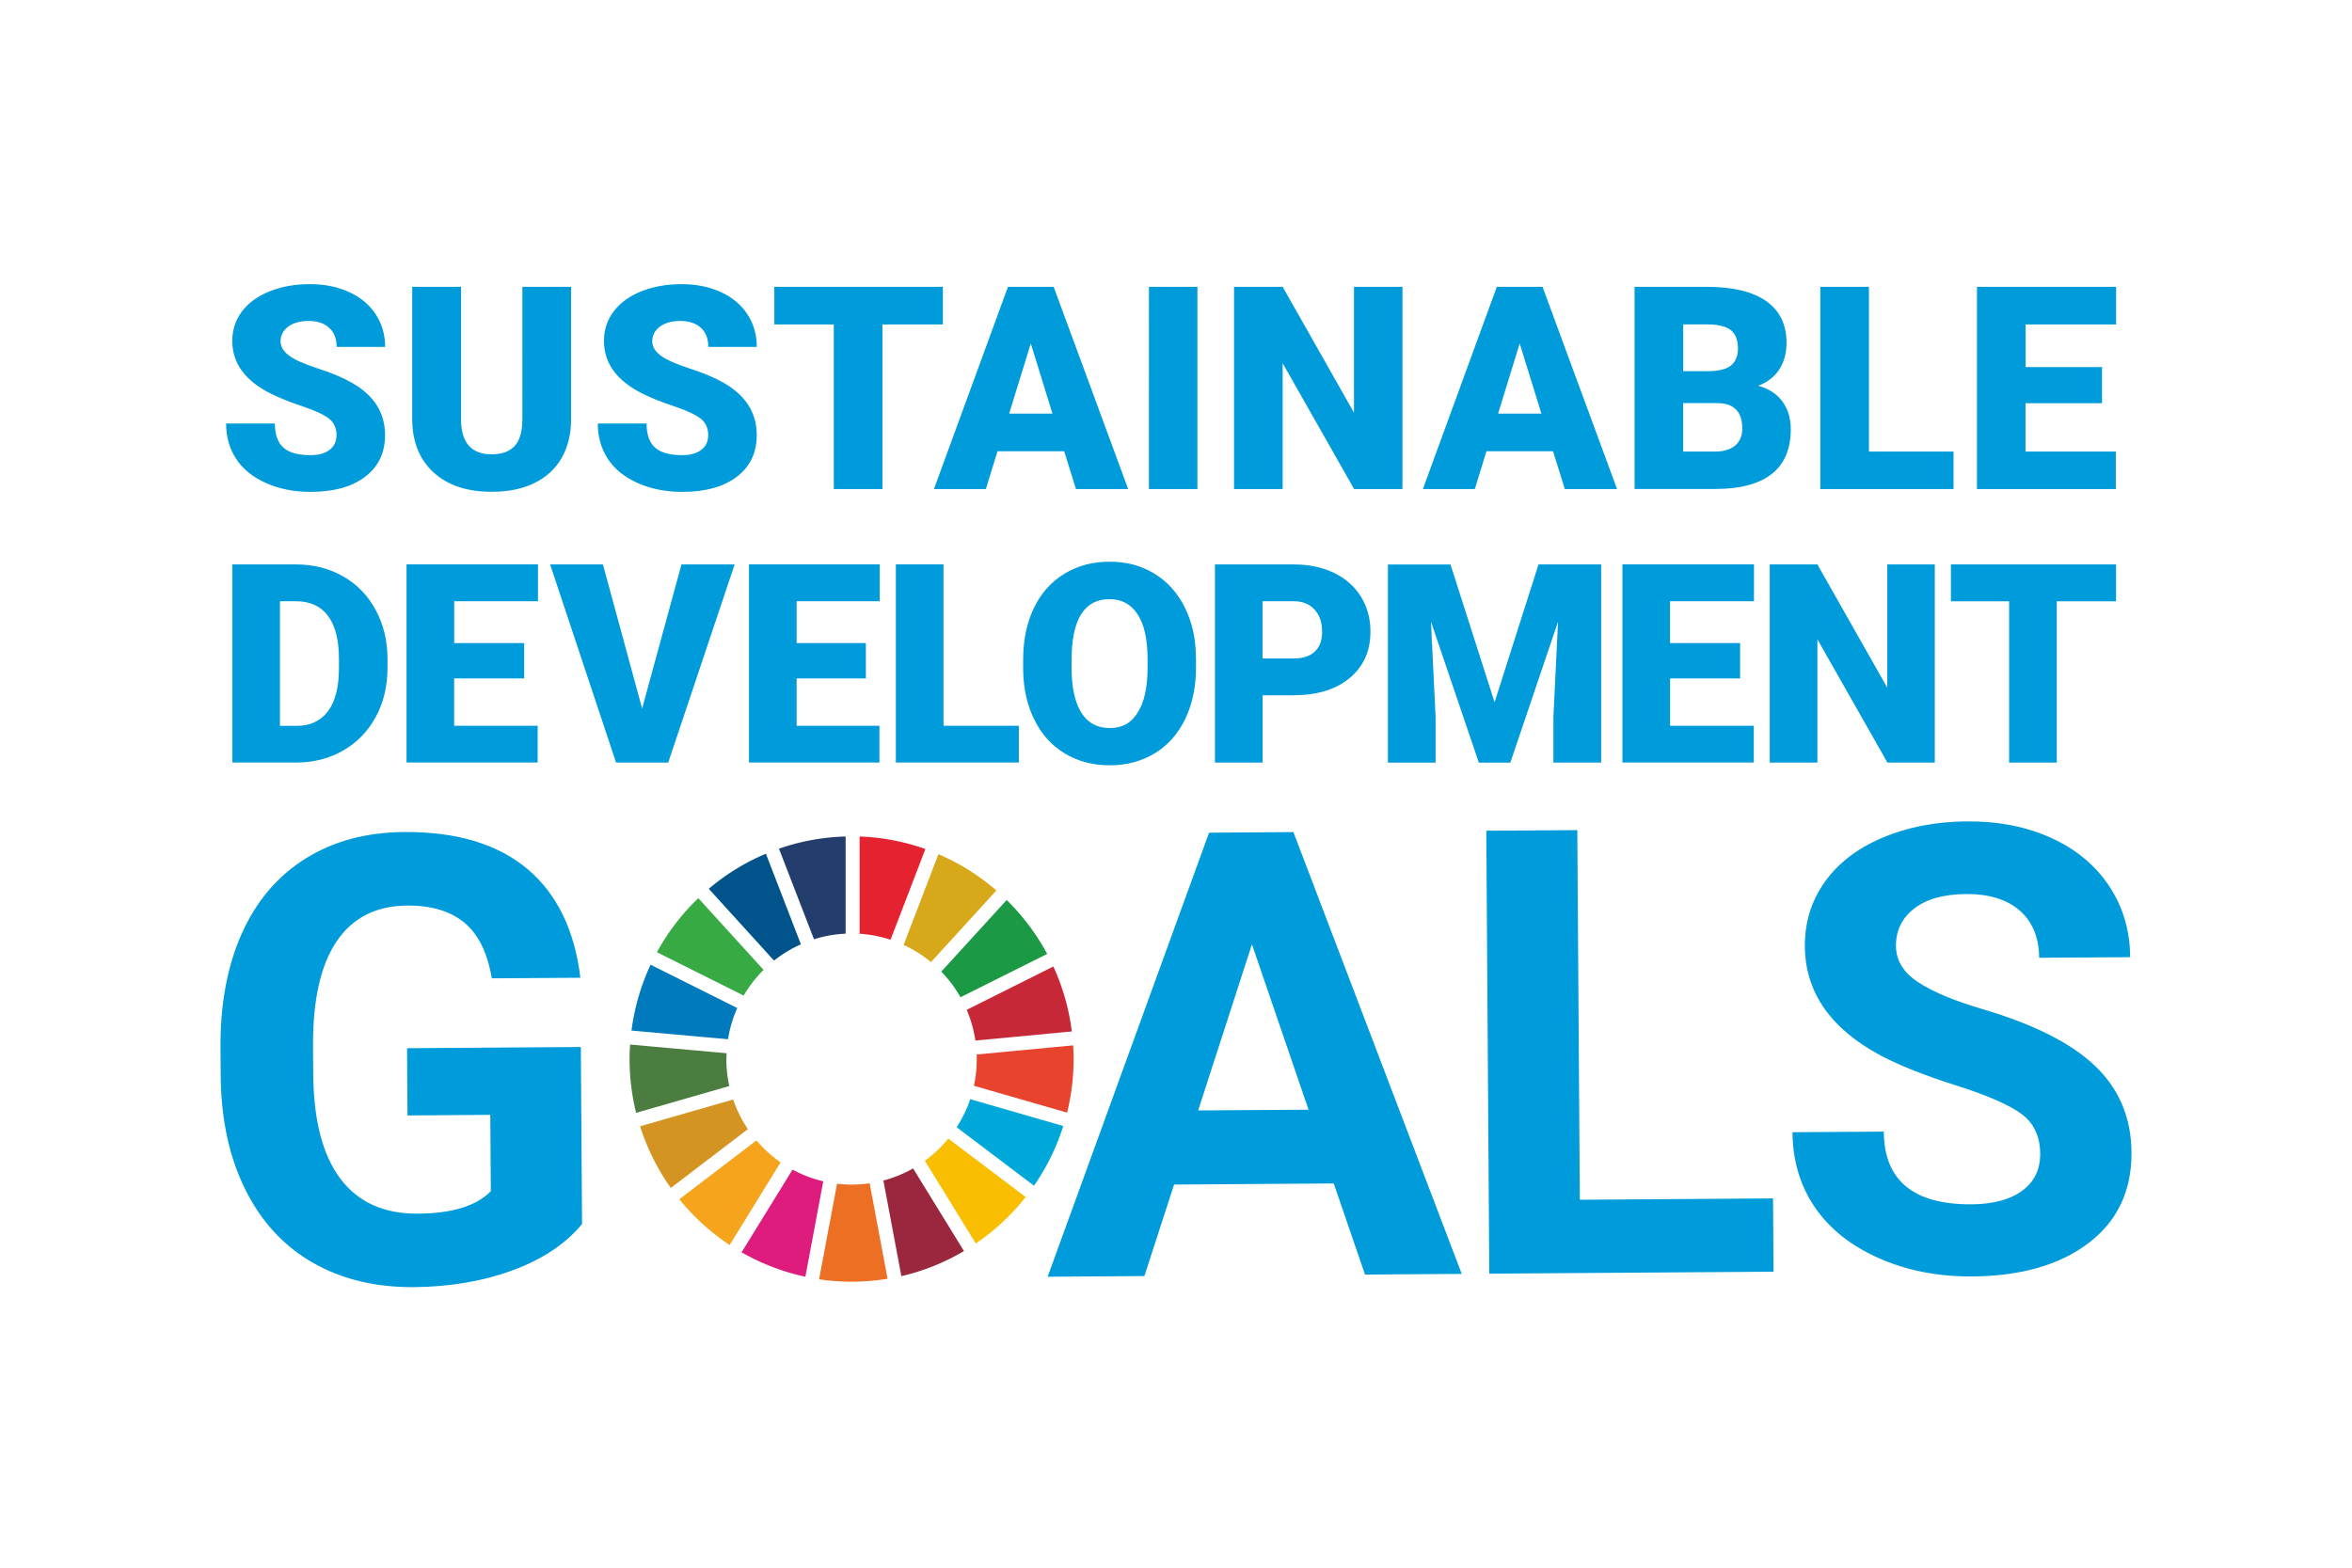 <svg width="480" height="320" viewBox="0 0 480 320" fill="none" xmlns="http://www.w3.org/2000/svg"><path d="M118.8 249.831c-3.318 4.031-8.022 7.192-14.111 9.436-6.089 2.26-12.848 3.405-20.276 3.467-7.794.045-14.66-1.604-20.55-4.978-5.907-3.375-10.474-8.307-13.716-14.781-3.273-6.49-4.962-14.109-5.1-22.889l-.045-6.154c-.061-9.024 1.4-16.842 4.384-23.469 2.983-6.627 7.322-11.697 13.015-15.239 5.693-3.543 12.376-5.329 20.048-5.39 10.686-.077 19.058 2.428 25.132 7.497 6.059 5.07 9.682 12.491 10.869 22.248l-18.084.122c-.868-5.176-2.71-8.948-5.556-11.33-2.847-2.382-6.744-3.558-11.691-3.527-6.317.045-11.113 2.458-14.37 7.237-3.273 4.78-4.887 11.88-4.871 21.271l.045 5.772c.061 9.482 1.903 16.628 5.526 21.453 3.623 4.826 8.905 7.208 15.831 7.162 6.972-.046 11.935-1.573 14.888-4.581l-.107-15.59-16.897.122-.09-13.727 35.467-.245.244 36.082.015.031zm153.366-8.262l-32.561.229-6.058 18.674-19.744.138 32.942-90.64 17.216-.122 34.357 90.182-19.743.137-6.379-18.583-.03-.015zm-27.644-14.903l22.529-.153-11.554-33.761-10.975 33.914zm77.878 18.23l39.441-.275.107 14.964-58.013.397-.609-90.411 18.572-.122.517 75.447h-.015zm93.968-9.403c-.03-3.512-1.279-6.215-3.775-8.078-2.497-1.863-6.957-3.817-13.411-5.863-6.454-2.047-11.569-4.077-15.329-6.078-10.275-5.481-15.436-12.918-15.512-22.308-.03-4.887 1.309-9.254 4.034-13.102 2.725-3.848 6.637-6.871 11.767-9.055 5.13-2.183 10.884-3.298 17.278-3.344 6.439-.045 12.178 1.085 17.231 3.39 5.054 2.306 8.982 5.574 11.798 9.819 2.816 4.244 4.247 9.085 4.277 14.506l-18.571.122c-.03-4.138-1.355-7.345-3.958-9.635-2.618-2.275-6.271-3.405-10.975-3.375-4.536.031-8.068 1.023-10.565 2.962-2.511 1.94-3.744 4.49-3.729 7.635.015 2.947 1.507 5.39 4.475 7.36 2.969 1.97 7.322 3.802 13.061 5.497 10.595 3.115 18.313 7.024 23.169 11.697 4.856 4.687 7.322 10.551 7.367 17.59.046 7.818-2.861 13.987-8.722 18.476-5.876 4.489-13.807 6.765-23.793 6.841-6.926.046-13.258-1.176-18.967-3.695-5.708-2.504-10.077-5.971-13.106-10.368-3.03-4.413-4.552-9.528-4.598-15.377l18.633-.122c.061 9.971 6.043 14.918 17.932 14.842 4.414-.03 7.854-.962 10.321-2.779 2.466-1.817 3.683-4.336 3.668-7.574v.016z" fill="#009BDA"/><path d="M151.772 203.213a25.617 25.617 0 014.064-5.237l-13.319-14.644a45.323 45.323 0 00-8.449 11.04l17.704 8.841z" fill="#37AA43"/><path d="M184.409 192.877a25.602 25.602 0 015.587 3.512l13.35-14.628a45.465 45.465 0 00-11.828-7.406l-7.109 18.522z" fill="#D8A81B"/><path d="M214.991 197.273l-17.704 8.857a24.96 24.96 0 011.766 6.276l19.682-1.863a45.111 45.111 0 00-3.76-13.254" fill="#C72837"/><path d="M196.023 203.565l17.689-8.841a45.502 45.502 0 00-8.266-11.009l-13.35 14.613a25.857 25.857 0 013.927 5.237z" fill="#1C9945"/><path d="M148.256 216.177c0-.397 0-.794.03-1.191l-19.698-1.771c-.061.977-.106 1.97-.106 2.962 0 3.787.472 7.467 1.339 10.979l19.013-5.467a25.252 25.252 0 01-.594-5.512" fill="#4B7D40"/><path d="M193.542 232.406a25.98 25.98 0 01-4.795 4.535l10.397 16.888a46.29 46.29 0 0010.184-9.482l-15.771-11.925-.015-.016z" fill="#FABE00"/><path d="M199.342 216.177c0 1.863-.198 3.695-.579 5.451l19.013 5.482a45.345 45.345 0 001.325-10.933c0-.931-.031-1.863-.092-2.794l-19.682 1.863c0 .305.015.61.015.931z" fill="#E8432D"/><path d="M154.375 232.789l-15.74 12.002a45.767 45.767 0 0010.275 9.345l10.397-16.873a25.903 25.903 0 01-4.932-4.474z" fill="#F5A41B"/><path d="M148.575 212.13c.35-2.229.99-4.367 1.888-6.367l-17.689-8.841a45.332 45.332 0 00-3.897 13.437l19.713 1.771h-.015z" fill="#007ABC"/><path d="M196.724 255.358L186.342 238.5a25.397 25.397 0 01-6.059 2.474l3.669 19.514a44.864 44.864 0 0012.772-5.115" fill="#9A273D"/><path d="M198.002 224.379a25.069 25.069 0 01-2.77 5.71l15.786 11.941A45.353 45.353 0 00217 229.845l-18.998-5.482v.016z" fill="#00A8D9"/><path d="M177.483 241.527a26.652 26.652 0 01-3.684.275c-1.005 0-1.994-.061-2.969-.183l-3.668 19.514a45.22 45.22 0 006.637.489c2.496 0 4.947-.214 7.337-.595l-3.653-19.484v-.016z" fill="#ED6F24"/><path d="M175.427 190.6a25.46 25.46 0 016.318 1.222l7.109-18.522a45.05 45.05 0 00-13.427-2.55v19.85z" fill="#E52330"/><path d="M168.014 241.128a25.443 25.443 0 01-6.271-2.382l-10.397 16.873a45.215 45.215 0 0013.015 4.993l3.653-19.484z" fill="#DD1C7E"/><path d="M166.127 191.73a24.494 24.494 0 016.454-1.145V170.75a44.766 44.766 0 00-13.609 2.489l7.155 18.507v-.016z" fill="#233D6C"/><path d="M152.64 230.5a25.552 25.552 0 01-3.014-6.062l-18.998 5.466a45.659 45.659 0 006.272 12.582l15.74-12.002v.016z" fill="#D49422"/><path d="M157.967 196.082a25.647 25.647 0 015.48-3.329l-7.139-18.491a44.987 44.987 0 00-11.66 7.161l13.319 14.659z" fill="#00548B"/><path d="M68.688 88.86c0-1.45-.518-2.596-1.538-3.405-1.035-.81-2.83-1.65-5.419-2.52-2.587-.87-4.688-1.71-6.332-2.52-5.328-2.626-7.992-6.23-7.992-10.825 0-2.29.67-4.306 1.994-6.047 1.324-1.74 3.212-3.115 5.632-4.077 2.436-.977 5.16-1.466 8.19-1.466 3.03 0 5.617.534 7.961 1.588 2.345 1.054 4.171 2.565 5.465 4.52 1.294 1.954 1.949 4.199 1.949 6.703h-9.895c0-1.68-.517-2.993-1.537-3.909-1.02-.931-2.42-1.39-4.171-1.39-1.75 0-3.166.398-4.202 1.176-1.02.78-1.537 1.787-1.537 2.993 0 1.054.563 2.016 1.69 2.87 1.126.856 3.12 1.757 5.967 2.673 2.846.916 5.175 1.909 7.002 2.962 4.445 2.566 6.667 6.108 6.667 10.628 0 3.604-1.354 6.444-4.064 8.505-2.71 2.061-6.439 3.084-11.158 3.084-3.334 0-6.348-.595-9.057-1.801-2.71-1.207-4.734-2.84-6.104-4.932-1.37-2.092-2.055-4.49-2.055-7.223h9.955c0 2.214.563 3.848 1.705 4.886 1.142 1.054 2.983 1.573 5.556 1.573 1.644 0 2.938-.351 3.882-1.069.944-.702 1.43-1.71 1.43-2.993l.016.016zm47.859-30.31v27.013c0 3.069-.655 5.71-1.948 7.955-1.294 2.245-3.167 3.94-5.602 5.115-2.436 1.176-5.298 1.756-8.616 1.756-5.008 0-8.966-1.298-11.843-3.909-2.877-2.61-4.354-6.184-4.415-10.719v-27.21h9.971V85.96c.107 4.52 2.207 6.78 6.272 6.78 2.055 0 3.607-.566 4.658-1.696 1.05-1.13 1.583-2.977 1.583-5.527V58.55h9.94zm27.994 30.31c0-1.45-.517-2.596-1.537-3.405-1.035-.81-2.832-1.65-5.419-2.52-2.588-.87-4.689-1.71-6.333-2.52-5.328-2.626-7.992-6.23-7.992-10.825 0-2.29.67-4.306 1.994-6.047 1.325-1.74 3.212-3.115 5.633-4.077 2.435-.977 5.16-1.466 8.189-1.466 3.03 0 5.617.534 7.962 1.588 2.344 1.054 4.171 2.565 5.465 4.52 1.293 1.954 1.948 4.199 1.948 6.703h-9.895c0-1.68-.517-2.993-1.537-3.909-1.02-.931-2.42-1.39-4.171-1.39-1.751 0-3.166.398-4.201 1.176-1.02.78-1.538 1.787-1.538 2.993 0 1.054.563 2.016 1.69 2.87 1.126.856 3.12 1.757 5.967 2.673 2.847.916 5.176 1.909 7.002 2.962 4.445 2.566 6.668 6.108 6.668 10.628 0 3.604-1.355 6.444-4.065 8.505-2.709 2.061-6.439 3.084-11.158 3.084-3.333 0-6.347-.595-9.057-1.801-2.71-1.207-4.734-2.84-6.104-4.932-1.37-2.092-2.055-4.49-2.055-7.223h9.955c0 2.214.564 3.848 1.705 4.886 1.142 1.054 2.984 1.573 5.556 1.573 1.644 0 2.938-.351 3.882-1.069.944-.702 1.431-1.71 1.431-2.993l.015.016zm47.89-22.629h-12.345v33.593h-9.925V66.231h-12.133v-7.68h34.403v7.68zm24.736 25.882h-13.593l-2.375 7.711h-10.595l15.101-41.273h9.331l15.207 41.273h-10.655l-2.405-7.71h-.016zm-11.219-7.68h8.845l-4.43-14.323-4.415 14.323zm38.422 15.391h-9.895V58.551h9.895v41.273zm41.846 0h-9.864l-14.583-25.683v25.683h-9.925V58.551h9.925l14.553 25.683V58.551h9.894v41.273zm30.734-7.711h-13.593l-2.375 7.711h-10.595l15.086-41.273h9.331l15.207 41.273h-10.656l-2.405-7.71zm-11.219-7.68h8.845l-4.43-14.323-4.415 14.323zm27.857 15.391V58.551h14.781c5.298 0 9.316.977 12.087 2.916 2.755 1.955 4.14 4.78 4.14 8.475 0 2.138-.487 3.955-1.476 5.466-.974 1.512-2.421 2.627-4.323 3.344 2.146.565 3.79 1.619 4.947 3.176 1.142 1.558 1.72 3.436 1.72 5.665 0 4.047-1.279 7.085-3.836 9.116-2.557 2.031-6.332 3.07-11.341 3.1h-16.699v.015zm9.91-24.064h5.176c2.161-.016 3.714-.413 4.627-1.192.929-.778 1.386-1.923 1.386-3.435 0-1.74-.503-2.993-1.492-3.772-1.005-.763-2.603-1.145-4.826-1.145h-4.856v9.559l-.015-.016zm0 6.52v9.894h6.5c1.796 0 3.166-.412 4.125-1.237.959-.824 1.447-1.985 1.447-3.466 0-3.435-1.705-5.176-5.115-5.191h-6.957zm37.919 9.894h17.262v7.65h-27.187V58.551h9.925v33.623zm47.555-9.864h-15.603v9.864h18.434v7.65h-28.344V58.551h28.405v7.68h-18.48v8.704h15.603v7.375h-.015zm-381.55 73.354v-40.449h12.985c3.562 0 6.759.809 9.605 2.428 2.847 1.618 5.07 3.909 6.652 6.856 1.599 2.947 2.406 6.26 2.42 9.925v1.863c0 3.71-.776 7.024-2.344 9.956-1.567 2.931-3.76 5.237-6.59 6.886-2.832 1.664-5.998 2.489-9.484 2.52H47.422v.015zm9.712-32.921v25.423h3.38c2.785 0 4.931-.992 6.423-2.992 1.492-1.985 2.238-4.948 2.238-8.872v-1.756c0-3.909-.746-6.856-2.238-8.841-1.492-1.985-3.668-2.978-6.53-2.978h-3.273v.016zm49.823 15.742H92.679v9.666h17.049v7.497H82.967v-40.449h26.821v7.528H92.694v8.536h14.278v7.222h-.015zm24.082 6.169l8.037-29.439h10.854l-13.563 40.449h-10.641l-13.456-40.449h10.777l8.007 29.439h-.015zm45.667-6.169H162.58v9.666h16.897v7.497h-26.624v-40.449h26.684v7.528H162.58v8.536h14.126v7.222zm15.832 9.666h15.389v7.497h-25.101v-40.449h9.727v32.937l-.015.015zm51.543-11.877c0 3.94-.731 7.436-2.192 10.475-1.462 3.039-3.532 5.375-6.211 7.009-2.679 1.633-5.739 2.458-9.179 2.458-3.441 0-6.485-.794-9.134-2.382-2.664-1.588-4.734-3.848-6.21-6.795-1.492-2.947-2.269-6.322-2.345-10.139v-2.275c0-3.955.731-7.452 2.177-10.49 1.446-3.024 3.532-5.36 6.226-7.009 2.71-1.649 5.785-2.474 9.24-2.474 3.456 0 6.454.81 9.134 2.443 2.679 1.634 4.764 3.955 6.241 6.963 1.492 3.008 2.237 6.459 2.253 10.353v1.863zm-9.88-1.695c0-4.016-.669-7.07-2.009-9.146-1.34-2.077-3.258-3.131-5.739-3.131-4.871 0-7.444 3.665-7.733 10.994l-.03 2.978c0 3.97.654 7.009 1.963 9.146 1.309 2.123 3.258 3.192 5.846 3.192s4.353-1.039 5.678-3.146c1.324-2.092 2.009-5.1 2.024-9.024v-1.863zm23.473 7.358v13.727h-9.727v-40.449h16.09c3.09 0 5.815.565 8.19 1.71 2.375 1.145 4.217 2.764 5.511 4.856 1.309 2.107 1.948 4.489 1.948 7.146 0 3.939-1.4 7.1-4.217 9.452-2.816 2.367-6.682 3.542-11.584 3.542h-6.195l-.016.016zm0-7.528h6.363c1.888 0 3.319-.474 4.308-1.42.99-.947 1.477-2.276 1.477-4.001 0-1.893-.502-3.405-1.522-4.535-1.02-1.13-2.406-1.71-4.156-1.726h-6.485v11.666l.015.016zm38.346-19.194l8.996 28.142 8.966-28.142h12.787v40.449h-9.742v-9.437l.943-19.331-9.742 28.783h-6.424l-9.773-28.798.944 19.362v9.436h-9.727V115.23h12.772v-.015zm59.123 23.27h-14.309v9.666h17.08v7.497h-26.807v-40.449h26.852v7.528h-17.14v8.536h14.309v7.222h.015zm39.716 17.179h-9.667L370.899 130.5v25.164h-9.728v-40.449h9.728l14.263 25.164v-25.164h9.697v40.449zm36.99-32.921h-12.102v32.921h-9.727v-32.921h-11.874v-7.528h33.703v7.528z" fill="#009BDA"/></svg>